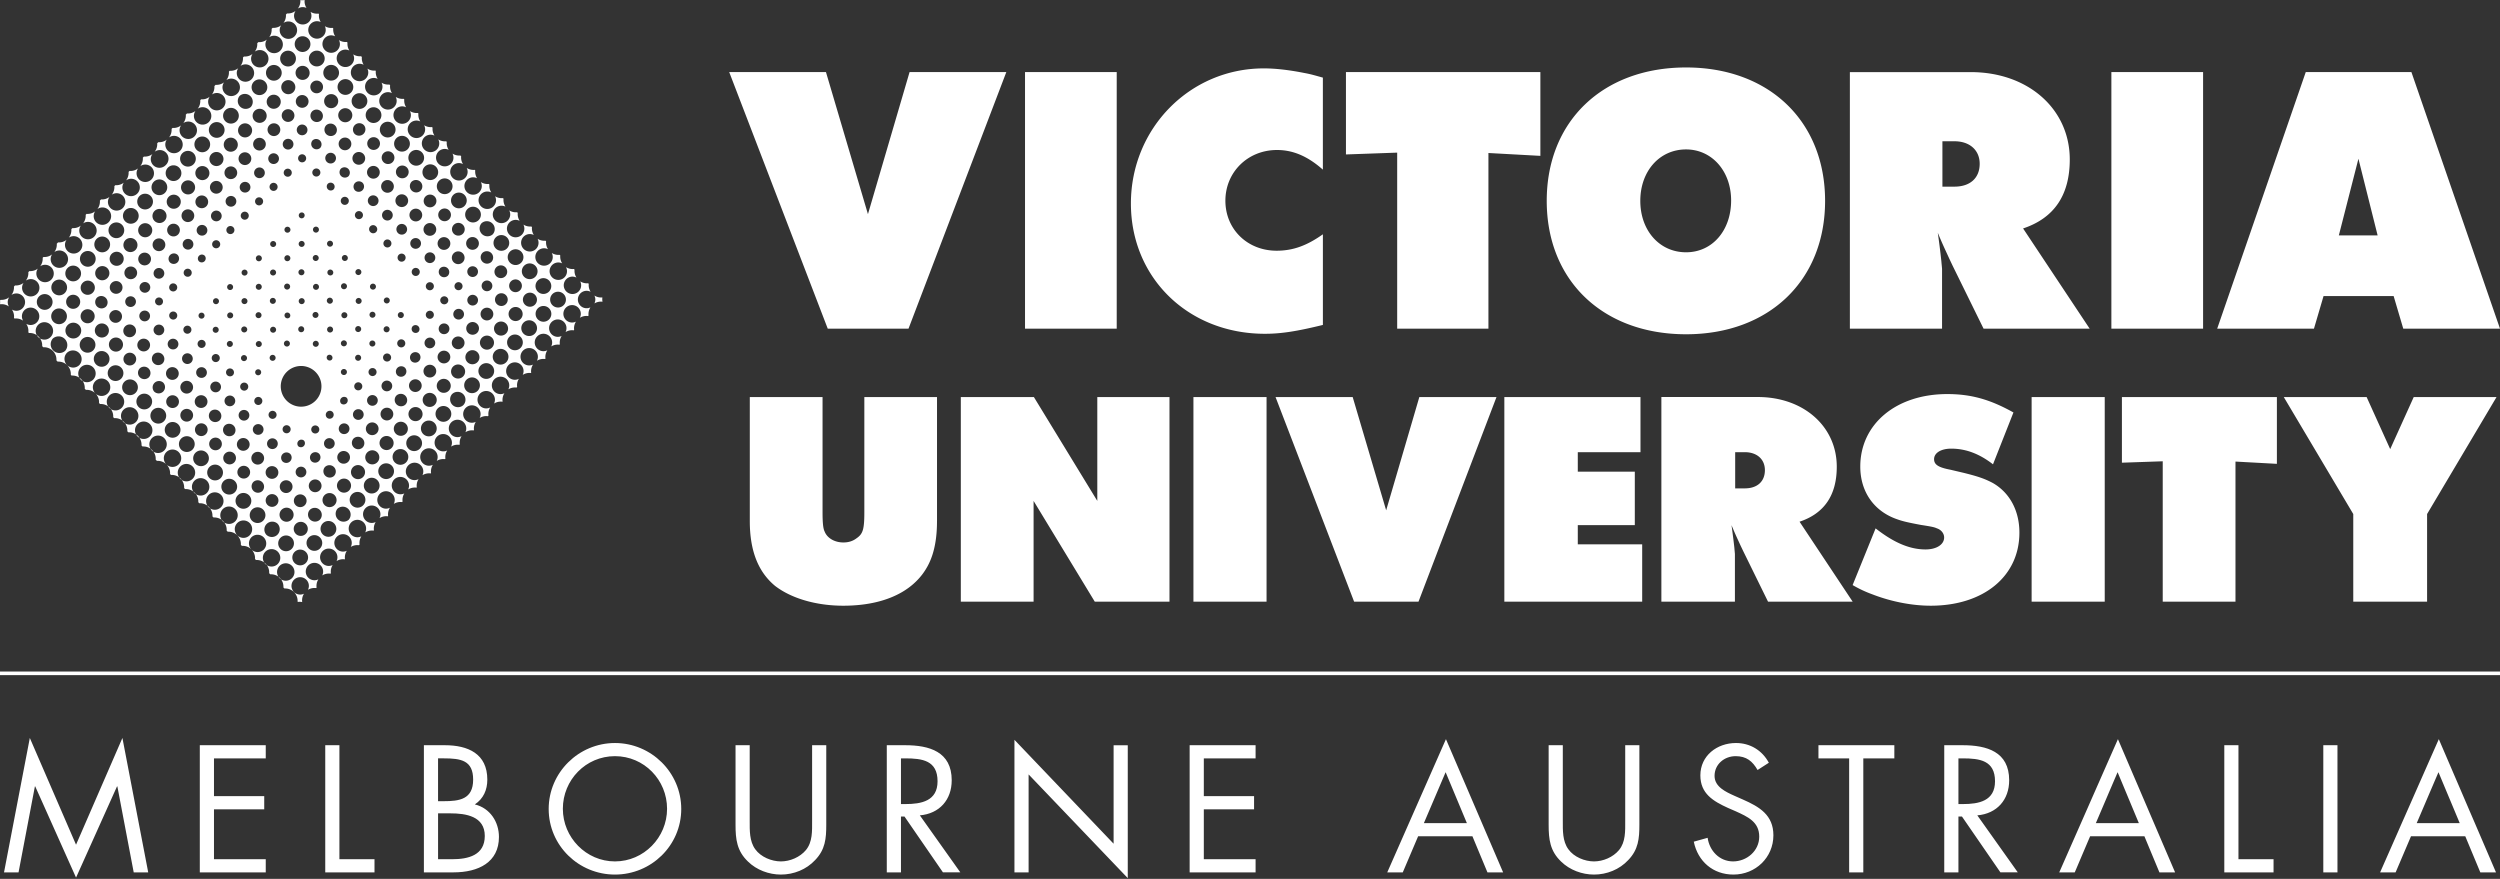 <svg id="logo-element" xmlns="http://www.w3.org/2000/svg" x="0" y="0" viewBox="0 0 140 49.218" style="enable-background: new 0 0 140 49.218;" xml:space="preserve">
    <rect x="0" y="0" width="140" height="49.218" fill="#333333" stroke="none"/>
    <style>
        .st0 { fill: #FFFFFF; }
    </style>
    <path class="st0" d="m46.254 4.037 2.351 7.955 2.331-7.955h5.418l-5.478 14.369h-4.522L40.836 4.037zM57.401 4.037h5.135v14.369h-5.135zM74.081 9.5c-.837-.739-1.654-1.1-2.57-1.1-1.634 0-2.889 1.24-2.889 2.84 0 1.6 1.235 2.8 2.87 2.8.936 0 1.713-.299 2.59-.92v5.076c-1.454.357-2.331.496-3.248.496-4.3 0-7.503-3.141-7.503-7.292 0-4.213 3.303-7.57 7.443-7.57.698 0 1.475.099 2.271.258.339.061.538.12 1.036.259V9.5zM75.373 4.037h10.888v4.691l-2.909-.16v9.838h-5.11V8.547l-2.869.102zM86.617 11.248c0 4.469 3.148 7.471 7.803 7.471 4.635 0 7.785-3.002 7.785-7.471s-3.149-7.47-7.785-7.47c-4.655 0-7.803 3-7.803 7.47zm7.803-2.88c1.45 0 2.523 1.22 2.523 2.859 0 1.68-1.053 2.901-2.523 2.901-1.49 0-2.563-1.221-2.563-2.88s1.073-2.88 2.563-2.88zM103.594 18.406h5.161v-3.34c0-.04-.02-.218-.041-.457a43.938 43.938 0 0 0-.198-1.575c.298.72.458 1.038.637 1.436l.197.416 1.73 3.52h5.942l-3.729-5.613c1.737-.579 2.614-1.861 2.614-3.863 0-2.828-2.333-4.892-5.544-4.892h-6.77v14.368zm5.181-10.495h.675c.854 0 1.412.499 1.412 1.261 0 .8-.538 1.28-1.412 1.28h-.675V7.911zM118.237 4.037h5.136v14.369h-5.136zM124.162 18.406h5.419l.538-1.828h3.924l.54 1.828H140l-4.961-14.369h-5.917l-4.96 14.369zm7.91-9.516 1.075 4.292h-2.172l1.097-4.292zM52.472 29.181c0 .637-.063 1.212-.206 1.72-.525 1.923-2.353 3.019-5.041 3.019-1.526 0-2.921-.414-3.825-1.113-.936-.778-1.411-1.953-1.411-3.626v-6.947h4.074v6.452c0 .575.032.909.112 1.069.144.383.572.623 1.051.623.301 0 .541-.08.748-.24.349-.24.429-.494.429-1.452v-6.452h4.07v6.947zM53.806 22.234h4.091l3.552 5.817v-5.817h4.042v11.459h-4.184l-3.426-5.642v5.642h-4.075zM66.832 22.234h4.095v11.459h-4.095zM75.75 22.234l1.875 6.344 1.858-6.344h4.321l-4.368 11.459H75.83l-4.4-11.459zM84.243 22.234h7.624v3.088h-3.511v1.091h3.193v2.993h-3.193v1.077h3.606v3.21h-7.719zM93.038 33.693h4.117V31.03c0-.033-.016-.175-.032-.366-.047-.429-.08-.682-.158-1.256.237.574.363.827.507 1.145l.159.332 1.378 2.807h4.739l-2.973-4.476c1.384-.463 2.084-1.483 2.084-3.08 0-2.256-1.862-3.903-4.422-3.903h-5.4v11.46zm4.132-8.371h.54c.681 0 1.124.399 1.124 1.006 0 .638-.428 1.021-1.124 1.021h-.54v-2.027zM105.034 29.589c1.018.798 1.907 1.18 2.798 1.18.605 0 1.04-.271 1.04-.67 0-.224-.162-.43-.402-.51-.145-.064-.256-.095-.892-.192-.683-.127-1.034-.206-1.335-.317-1.303-.447-2.067-1.548-2.067-2.95 0-2.382 2.004-4.062 4.872-4.062 1.335 0 2.4.301 3.705 1.03l-1.145 2.904c-.78-.606-1.544-.878-2.339-.878-.573 0-.96.24-.96.59 0 .304.241.463.912.59l.748.176c.828.206 1.192.335 1.638.573.939.542 1.48 1.547 1.48 2.773 0 2.447-2.005 4.094-4.968 4.094-1.066 0-2.241-.238-3.259-.634a6.65 6.65 0 0 1-1.113-.522l1.287-3.175zM113.771 22.234h4.094v11.459h-4.094zM118.827 22.234h8.679v3.741l-2.319-.127v7.845h-4.074v-7.861l-2.286.079zM132.531 22.234l1.32 2.917 1.318-2.917h4.638l-3.89 6.552v4.907h-4.134v-4.907l-3.892-6.552z"/>
    <g id="diamond">
        <path class="st0" d="M16.676.484a.49.49 0 0 1 .489-.038A.683.683 0 0 1 17.06 0a.732.732 0 0 1-.238.005l-.003.004a.69.69 0 0 1-.143.475zM.499 17.165a.489.489 0 0 1 .017-.52.693.693 0 0 1-.479.146L0 16.828c.01.066.01.131.001.198l.014.014a.678.678 0 0 1 .484.125zM17.255 2.782a.44.44 0 1 1-.623-.623.44.44 0 0 1 .623.623zm.803.804a.442.442 0 1 1-.624-.626.442.442 0 0 1 .624.626zm.799.8a.44.44 0 1 1-.623-.623.44.44 0 0 1 .623.623zm.798.798a.44.44 0 1 1-.623-.623.44.44 0 0 1 .623.623zm.788.786a.44.44 0 1 1-.623-.623.44.44 0 0 1 .623.623zm.787.788a.44.44 0 1 1-.623-.623.44.44 0 0 1 .623.623zm.802.801a.44.44 0 1 1-.624-.62.44.44 0 0 1 .624.62zm.797.798a.442.442 0 1 1-.624-.626.442.442 0 0 1 .624.626zm.792.792a.439.439 0 0 1-.623 0 .439.439 0 0 1 0-.623.44.44 0 0 1 .623.623zm.797.795a.44.44 0 1 1-.624-.62.44.44 0 0 1 .624.62zm.796.799a.44.44 0 1 1-.623-.623.44.44 0 0 1 .623.623zm.795.794a.44.44 0 1 1-.623-.623.44.44 0 0 1 .623.623zm.792.792a.44.44 0 1 1-.623-.623.44.44 0 0 1 .623.623zm.793.793a.442.442 0 0 1-.624-.624.442.442 0 0 1 .624.624zm.794.794a.44.44 0 1 1-.623-.623.44.44 0 0 1 .623.623zm.796.796a.439.439 0 0 1-.623 0 .439.439 0 0 1 0-.623.44.44 0 0 1 .623.623zm.791.791a.44.44 0 1 1-.623-.623.44.44 0 0 1 .623.623zm.796.797a.442.442 0 1 1-.62-.624.442.442 0 0 1 .62.624zm.792.791a.442.442 0 1 1 0-.624.442.442 0 0 1 0 .624zM16.448 3.589a.442.442 0 1 1-.624-.626.442.442 0 0 1 .624.626zm2.595 2.6a.394.394 0 1 1 .557.556.394.394 0 0 1-.557-.556zm-.79-.789a.394.394 0 1 1 .557.556.394.394 0 0 1-.557-.556zm-.268-.784a.356.356 0 1 1-.502.505.356.356 0 0 1 .502-.505zm-.761-.256a.395.395 0 0 1-.557 0 .394.394 0 1 1 .557 0zm12.16 12.159a.394.394 0 1 1 .557.556.394.394 0 0 1-.557-.556zm-6.342-6.336a.359.359 0 0 1 .504 0c.14.14.14.366 0 .504a.357.357 0 0 1-.504-.504zm1.311 1.304a.357.357 0 1 1-.503-.504.357.357 0 0 1 .503.504zm.796.796a.355.355 0 0 1-.504 0 .357.357 0 0 1 0-.503.355.355 0 0 1 .504 0 .357.357 0 0 1 0 .503zm.789.789a.357.357 0 1 1-.503-.504.357.357 0 0 1 .503.504zm.793.793a.357.357 0 1 1-.503-.504.357.357 0 0 1 .503.504zm.795.795a.355.355 0 0 1-.504 0 .355.355 0 0 1 0-.504.357.357 0 0 1 .504.504zm1.586 1.083a.357.357 0 1 1-.505.504.357.357 0 0 1 .505-.504zm-.795-.292a.357.357 0 1 1-.503-.504.357.357 0 0 1 .503.504zm-6.058-6.057a.357.357 0 1 1 .503.504.357.357 0 0 1-.503-.504zm-.798-.798a.357.357 0 1 1 .503.504.357.357 0 0 1-.503-.504zM19.87 7.508a.355.355 0 0 1 0-.504.355.355 0 0 1 .504 0 .357.357 0 0 1-.504.504zm.791.288a.357.357 0 1 1 .504.505.357.357 0 0 1-.504-.505zm10.085 10.092a.44.44 0 1 1-.624-.624.44.44 0 0 1 .624.624zM15.647 4.39a.44.44 0 1 1-.623-.623.44.44 0 0 1 .623.623zm12.935 12.931a.394.394 0 1 1 .557.556.394.394 0 0 1-.557-.556zM16.423 5.161a.394.394 0 1 1-.556-.559.394.394 0 0 1 .556.559zm.761.761a.357.357 0 1 1-.504-.505.357.357 0 0 1 .504.505zm.809.809a.359.359 0 0 1-.504 0 .355.355 0 0 1 0-.504.357.357 0 0 1 .504.504zm.783.784a.359.359 0 0 1-.504 0 .359.359 0 0 1 0-.504.357.357 0 0 1 .504.504zm.795.795a.355.355 0 1 1-.503-.502.355.355 0 0 1 .503.502zm.792.792a.357.357 0 1 1-.503-.504.357.357 0 0 1 .503.504zm.798.798a.354.354 0 0 1-.503 0 .355.355 0 0 1 0-.504.354.354 0 0 1 .503 0c.14.138.14.364 0 .504zm.791.791a.359.359 0 0 1-.504 0 .355.355 0 0 1 0-.504.355.355 0 0 1 .504 0 .359.359 0 0 1 0 .504zm.799.799a.355.355 0 0 1-.504 0 .359.359 0 0 1 0-.504c.14-.14.366-.14.504 0 .14.139.14.364 0 .504zm.797.795a.357.357 0 1 1-.504-.505.357.357 0 0 1 .504.505zm.795.796a.357.357 0 1 1-.503-.504.357.357 0 0 1 .503.504zm.789.789a.357.357 0 1 1-.503-.504.357.357 0 0 1 .503.504zm.798.798a.357.357 0 1 1-.503-.504.357.357 0 0 1 .503.504zm1.876 1.877a.357.357 0 1 1 .503.504.357.357 0 0 1-.503-.504zm-1.55-1.122a.301.301 0 0 1 0-.425.302.302 0 0 1 .424 0 .301.301 0 0 1 0 .425.298.298 0 0 1-.424 0zm.796.381a.3.3 0 1 1 .424.424.3.3 0 0 1-.424-.424zm2.894 2.884a.44.44 0 1 1-.625-.622.44.44 0 0 1 .625.622zM14.85 5.187a.44.44 0 1 1-.624-.62.44.44 0 0 1 .624.62zm12.93 12.934a.395.395 0 0 1 .557 0 .394.394 0 1 1-.557 0zM15.621 5.962a.394.394 0 1 1-.557-.556.394.394 0 0 1 .557.556zm.763.76a.354.354 0 0 1-.503 0 .354.354 0 0 1 0-.503.355.355 0 1 1 .503.503zm10.623 10.623a.357.357 0 1 1 .504.505.357.357 0 0 1-.504-.505zm-.757-.74a.3.3 0 1 1 .424.424.3.3 0 0 1-.424-.424zm-.417-.742a.226.226 0 1 1-.32.319.226.226 0 0 1 .32-.319zm-1.176-.85a.301.301 0 0 1 .425.425.303.303 0 0 1-.425 0 .301.301 0 0 1 0-.425zm-.794-.793a.3.3 0 1 1 .426.424.3.3 0 0 1-.426-.424zm-.8-.8a.3.3 0 1 1 .426.424.3.3 0 0 1-.426-.424zm-.784-.785a.3.3 0 1 1 .424.424.3.3 0 0 1-.424-.424zm-.797-.798a.302.302 0 0 1 .424 0 .3.3 0 1 1-.424 0zm-.803-.802a.3.3 0 1 1 .424.424.3.3 0 0 1-.424-.424zm-.794-.794a.303.303 0 0 1 .425 0 .301.301 0 0 1-.425.425.301.301 0 0 1 0-.425zm-.795-.796a.301.301 0 0 1 .425.425.301.301 0 0 1-.425-.425zm-.794-.794a.3.3 0 1 1 .424.424.3.3 0 0 1-.424-.424zm-1.582-1.157a.3.3 0 1 1 .424-.424.3.3 0 0 1-.424.424zm.791.366a.301.301 0 0 1 .425.425.301.301 0 0 1-.425-.425zm11.643 11.626a.44.44 0 1 1-.622-.623.438.438 0 0 1 .622 0 .439.439 0 0 1 0 .623zM14.047 5.99a.442.442 0 0 1-.624-.623.442.442 0 0 1 .624.623zm12.931 12.934a.394.394 0 1 1 .557.556.394.394 0 0 1-.557-.556zM14.819 6.765a.395.395 0 0 1-.557 0 .394.394 0 1 1 .557 0zm.772.75a.355.355 0 0 1-.504 0 .357.357 0 1 1 .504 0zm10.623 10.623c.14-.14.365-.14.504 0 .14.138.14.364 0 .504a.359.359 0 0 1-.504 0 .355.355 0 0 1 0-.504zm-.749-.747a.3.3 0 1 1 .424.424.3.3 0 0 1-.424-.424zm-9.112-9.112a.3.3 0 1 1-.424-.424.3.3 0 0 1 .424.424zm.73.743a.226.226 0 1 1-.319-.32.226.226 0 0 1 .319.32zm.796.795a.226.226 0 1 1-.319-.32.226.226 0 0 1 .319.32zm.795.795a.226.226 0 0 1-.319-.319.23.23 0 0 1 .319 0 .226.226 0 0 1 0 .319zm.795.795a.226.226 0 1 1 0-.319.228.228 0 0 1 0 .319zm.795.796a.226.226 0 1 1-.319-.32.226.226 0 0 1 .319.32zm.795.794a.223.223 0 0 1-.318 0 .225.225 0 1 1 .318-.318.223.223 0 0 1 0 .318zm.795.795a.223.223 0 0 1-.317 0 .223.223 0 0 1 0-.317.222.222 0 0 1 .317 0 .223.223 0 0 1 0 .317zm.796.796a.226.226 0 1 1 0-.319.228.228 0 0 1 0 .319zm.795.796a.226.226 0 1 1-.319-.32.226.226 0 0 1 .319.32zm1.593 1.274a.223.223 0 0 1 0 .317.223.223 0 0 1-.318 0 .223.223 0 0 1 0-.317.226.226 0 0 1 .318 0zm-.797-.479a.226.226 0 1 1-.319-.319.226.226 0 0 1 .319.319zm4.104 4.11a.44.44 0 1 1-.623-.623.44.44 0 0 1 .623.623zm-15.1-13.497a.44.44 0 1 1-.623-.623.44.44 0 0 1 .623.623zm12.932 12.934a.392.392 0 0 1 .557 0 .394.394 0 1 1-.557 0zm-12.16-12.16a.394.394 0 1 1-.557-.556.394.394 0 0 1 .557.556zm.765.758a.354.354 0 0 1-.503 0 .355.355 0 1 1 .503 0zm10.623 10.622a.359.359 0 0 1 .504 0 .357.357 0 1 1-.504 0zm-.751-.745a.3.3 0 1 1 .426.424.3.3 0 0 1-.426-.424zm-9.112-9.112a.3.3 0 1 1-.424-.424.3.3 0 0 1 .424.424zm8.688 8.379a.226.226 0 1 1-.319 0 .226.226 0 0 1 .319 0zm-7.956-7.637a.226.226 0 1 1 0-.319.226.226 0 0 1 0 .319zm11.27 11.258a.44.44 0 1 1-.624-.623.44.44 0 1 1 .624.623zm-15.096-13.5a.44.44 0 1 1-.623-.623.44.44 0 0 1 .623.623zm12.927 12.937a.395.395 0 0 1 .557 0 .394.394 0 1 1-.557 0zM13.216 8.367a.394.394 0 1 1-.557-.556.394.394 0 0 1 .557.556zm.77.752a.357.357 0 1 1-.503-.504.357.357 0 0 1 .503.504zm10.623 10.624a.355.355 0 0 1 .504 0 .359.359 0 0 1 0 .504.359.359 0 0 1-.504 0 .355.355 0 0 1 0-.504zm-.755-.742a.3.3 0 1 1 .424.424.3.3 0 0 1-.424-.424zM14.742 9.89a.302.302 0 0 1-.424 0 .3.3 0 1 1 .424 0zm.738.734a.224.224 0 0 1-.319 0 .226.226 0 1 1 .319 0zm7.637 7.638a.226.226 0 0 1 .319.319.23.23 0 0 1-.319 0 .226.226 0 0 1 0-.319zm-.79-.738a.168.168 0 0 1 .238 0 .168.168 0 0 1 0 .24.168.168 0 0 1-.238 0 .172.172 0 0 1 0-.24zm-.785-.816a.165.165 0 0 1 .237 0 .167.167 0 1 1-.237.236.165.165 0 0 1 0-.236zm-.775-.775a.167.167 0 0 1 .237 0 .167.167 0 0 1 0 .237.167.167 0 0 1-.237 0 .168.168 0 0 1 0-.237zm-.815-.815a.167.167 0 1 1 0 .236.165.165 0 0 1 0-.236zm-1.589-1.59a.169.169 0 0 1 .236 0 .167.167 0 0 1 0 .237.165.165 0 0 1-.236 0 .168.168 0 0 1 0-.237zm-1.583-1.346a.165.165 0 0 1 0-.236.165.165 0 0 1 .236 0 .167.167 0 0 1-.236.236zm.795.559a.167.167 0 1 1 .237.236.165.165 0 0 1-.237 0 .167.167 0 0 1 0-.236zm9.171 9.147a.44.44 0 1 1-.623-.623.44.44 0 0 1 .623.623zM11.639 8.397a.44.44 0 1 1-.623-.623.44.44 0 0 1 .623.623zm12.935 12.932a.392.392 0 1 1 0 .556.39.39 0 0 1 0-.556zm-12.16-12.16a.394.394 0 1 1-.557-.556.394.394 0 0 1 .557.556zm.764.758a.359.359 0 0 1-.504 0 .359.359 0 0 1 0-.504c.14-.14.365-.14.504 0 .14.14.14.364 0 .504zM23.802 20.55a.357.357 0 1 1 .503.504.357.357 0 0 1-.503-.504zm-.756-.743a.303.303 0 0 1 .425 0 .301.301 0 0 1-.425.425.303.303 0 0 1 0-.425zm-9.11-9.11a.303.303 0 0 1-.425 0 .301.301 0 0 1 0-.425.303.303 0 0 1 .425 0 .301.301 0 0 1 0 .425zm.737.735a.226.226 0 1 1-.319-.32.226.226 0 0 1 .319.32zm7.637 7.637a.226.226 0 1 1 0 .319.226.226 0 0 1 0-.319zm-.779-.748a.168.168 0 0 1 .238 0 .17.17 0 0 1 0 .24.17.17 0 0 1-.238 0 .17.17 0 0 1 0-.24zm-.79-.814a.167.167 0 1 1 .236.237.165.165 0 0 1-.236 0 .168.168 0 0 1 0-.237zm-.774-.773a.167.167 0 1 1 .236.237.167.167 0 0 1-.236-.237zm-.774-2.404a.165.165 0 0 1 .237 0 .167.167 0 1 1-.237 0zm-.048 1.582a.167.167 0 1 1 .237.236.167.167 0 0 1-.237-.236zm-.767-.767a.165.165 0 0 1 .236 0 .165.165 0 0 1 0 .236.167.167 0 0 1-.236-.236zm-.815-.815a.164.164 0 0 1 .236 0 .167.167 0 1 1-.236 0zm-1.584-1.348a.165.165 0 0 1 0-.236.168.168 0 0 1 .237 0 .165.165 0 0 1 0 .236.167.167 0 0 1-.237 0zm.796.56a.167.167 0 1 1 0 .236.165.165 0 0 1 0-.236zm9.163 9.153a.442.442 0 0 1-.623-.624.444.444 0 0 1 .623 0 .442.442 0 0 1 0 .624zM10.846 9.191a.44.44 0 1 1-.624-.62.44.44 0 0 1 .624.62zm12.925 12.94a.394.394 0 1 1 .557.556.394.394 0 0 1-.557-.556zM11.612 9.972a.395.395 0 0 1-.557 0 .394.394 0 1 1 .557 0zm.772.75a.357.357 0 1 1-.503-.504.357.357 0 0 1 .503.504zm10.624 10.623a.355.355 0 1 1 .503.502.355.355 0 0 1-.503-.502zm-.751-.748a.303.303 0 0 1 .425 0 .301.301 0 0 1-.425.425.301.301 0 0 1 0-.425zm-9.11-9.111a.3.3 0 1 1-.426-.424.3.3 0 0 1 .426.424zm.729.741a.225.225 0 1 1-.318-.317.225.225 0 0 1 .318.317zm7.637 7.638a.226.226 0 1 1 .319.32.226.226 0 0 1-.319-.32zm-.779-.746a.166.166 0 0 1 .238 0 .168.168 0 0 1 0 .238.168.168 0 0 1-.238 0 .168.168 0 0 1 0-.238zm-.794-.811a.17.17 0 0 1 .237 0 .167.167 0 0 1 0 .237.167.167 0 0 1-.237 0 .168.168 0 0 1 0-.237zm-.774-.774a.167.167 0 0 1 .237 0 .168.168 0 0 1 0 .237.167.167 0 0 1-.237 0 .168.168 0 0 1 0-.237zm-.815-.815a.167.167 0 0 1 .237 0 .167.167 0 1 1-.236.236.165.165 0 0 1-.001-.236zm-.773-.773a.167.167 0 1 1 0 .236.165.165 0 0 1 0-.236zm-.816-.817a.167.167 0 0 1 .237 0 .167.167 0 0 1 0 .237.168.168 0 0 1-.237 0 .167.167 0 0 1 0-.237zm-1.583-1.346a.165.165 0 0 1 0-.236.167.167 0 1 1 0 .236zm.795.559a.167.167 0 0 1 .237 0 .165.165 0 0 1 0 .236.167.167 0 1 1-.237-.236zm9.171 9.148a.442.442 0 1 1 0-.623c.17.172.17.451 0 .623zM10.029 10.009a.44.44 0 1 1-.623-.623.44.44 0 0 1 .623.623zM22.97 22.932a.395.395 0 1 1 .556.558.395.395 0 0 1-.556-.558zM10.811 10.773a.394.394 0 1 1-.558-.557.394.394 0 0 1 .558.557zm.759.763a.357.357 0 1 1-.503-.504.357.357 0 0 1 .503.504zm10.623 10.622a.359.359 0 0 1 .504 0c.14.14.14.366 0 .504a.357.357 0 0 1-.504-.504zm-.748-.749a.3.3 0 1 1 .424.424.3.3 0 0 1-.424-.424zm-9.111-9.111a.3.3 0 1 1-.424-.424.3.3 0 0 1 .424.424zm.732.741a.226.226 0 1 1-.319-.32.226.226 0 0 1 .319.32zm7.637 7.637a.226.226 0 0 1 .319 0 .223.223 0 0 1 0 .317.224.224 0 0 1-.319 0 .223.223 0 0 1 0-.317zm-.767-.76a.17.17 0 0 1 .239 0 .17.17 0 0 1 0 .238.167.167 0 0 1-.239 0 .168.168 0 0 1 0-.238zm-.796-.807a.167.167 0 1 1 0 .236.165.165 0 0 1 0-.236zm-.774-.774a.167.167 0 0 1 .237 0 .167.167 0 0 1 0 .237.167.167 0 0 1-.237 0 .168.168 0 0 1 0-.237zm-.816-.816a.168.168 0 0 1 .237 0 .167.167 0 0 1 0 .237.17.17 0 0 1-.237 0 .168.168 0 0 1 0-.237zm-.773-.773a.167.167 0 1 1 .237.236.167.167 0 0 1-.237-.236zm-.816-.816a.167.167 0 0 1 .237 0 .167.167 0 0 1 0 .237.167.167 0 0 1-.237 0 .168.168 0 0 1 0-.237zm-1.583-1.347a.165.165 0 0 1 0-.236.165.165 0 0 1 .236 0 .165.165 0 0 1 0 .236.165.165 0 0 1-.236 0zm.796.56a.167.167 0 0 1 .237 0 .165.165 0 0 1 0 .236.167.167 0 0 1-.237 0 .165.165 0 0 1 0-.236zm9.153 9.163a.44.44 0 1 1-.626-.624.44.44 0 0 1 .626.624zM9.237 10.8a.44.44 0 1 1-.623-.623.44.44 0 0 1 .623.623zm12.931 12.933a.395.395 0 0 1 .557 0 .394.394 0 1 1-.557 0zM10.009 11.575a.394.394 0 1 1-.558-.557.394.394 0 0 1 .558.557zm.764.757a.359.359 0 0 1-.504 0 .359.359 0 0 1 0-.504c.14-.14.366-.14.504 0 .14.139.14.365 0 .504zm10.624 10.623a.357.357 0 1 1 .503.504.357.357 0 0 1-.503-.504zm-.754-.744a.302.302 0 0 1 .424 0 .3.3 0 1 1-.424 0zM11.532 13.1a.3.3 0 1 1-.424-.424.3.3 0 0 1 .424.424zm.734.738a.226.226 0 1 1 0-.319.226.226 0 0 1 0 .319zm7.637 7.637a.226.226 0 1 1 0 .319.226.226 0 0 1 0-.319zm-.764-.762a.169.169 0 1 1 0 .239.169.169 0 0 1 0-.239zm-.8-.803a.167.167 0 0 1 .236.236.167.167 0 0 1-.236-.236zm-.773-.775a.165.165 0 0 1 .236 0 .167.167 0 0 1 0 .237.165.165 0 0 1-.236 0 .167.167 0 0 1 0-.237zm-.816-.815a.167.167 0 1 1 .237.236.167.167 0 0 1-.237-.236zm-.773-.773a.167.167 0 0 1 .236.236.167.167 0 0 1-.236-.236zm-.816-.817a.17.17 0 0 1 .237 0 .167.167 0 0 1 0 .237.167.167 0 0 1-.237 0 .167.167 0 0 1 0-.237zm-1.583-1.346a.165.165 0 0 1 0-.236.167.167 0 1 1 0 .236zm.795.559a.167.167 0 1 1 .237.236.165.165 0 0 1-.237 0 .165.165 0 0 1 0-.236zm9.161 9.157a.442.442 0 1 1-.62-.624.442.442 0 0 1 .62.624zM8.437 11.6a.44.44 0 1 1-.623-.623.44.44 0 0 1 .623.623zm14.299 14.299a.44.44 0 1 1-.623-.623.44.44 0 0 1 .623.623zM9.211 12.373a.394.394 0 1 1-.558-.557.394.394 0 0 1 .558.557zM21.37 24.531a.394.394 0 1 1 .558.557.394.394 0 0 1-.558-.557zm-.778-.771a.355.355 0 1 1 .504.503.355.355 0 0 1-.504-.503zm-.746-.751a.3.3 0 1 1 .424.424.3.3 0 0 1-.424-.424zm-.427-.732a.226.226 0 0 1-.318.319.226.226 0 0 1 .318-.319zm-3.47-3.156a.167.167 0 1 1 .237.236.165.165 0 0 1-.237 0 .167.167 0 0 1 0-.236zm-2.936-2.937a.167.167 0 1 1-.235-.236.167.167 0 0 1 .235.236zm.796.797a.17.17 0 0 1-.237 0 .167.167 0 0 1 0-.237.167.167 0 0 1 .237 0 .167.167 0 0 1 0 .237zm1.604 1.366a.168.168 0 0 1 0 .237.17.17 0 0 1-.237 0 .167.167 0 0 1 0-.237.168.168 0 0 1 .237 0zm-.816-.579a.167.167 0 1 1-.237-.236.167.167 0 0 1 .237.236zm-3.45-3.446a.223.223 0 0 1 .318 0 .225.225 0 0 1-.318.317.222.222 0 0 1 0-.317zm-1.682-1.186a.355.355 0 1 1 .503-.504.355.355 0 0 1-.503.504zm.845.338a.3.3 0 1 1 .424.424.3.3 0 0 1-.424-.424zm7.358 8.966a1.139 1.139 0 1 1-1.612-1.611 1.139 1.139 0 0 1 1.612 1.611zm2.902 2.892a.392.392 0 0 1 .556 0 .394.394 0 1 1-.556 0zm-.775-.769a.359.359 0 0 1 .504 0c.14.14.14.366 0 .504a.357.357 0 0 1-.504-.504zm-1.486-1.174a.226.226 0 0 1 0-.319.223.223 0 0 1 .317 0 .225.225 0 0 1-.317.319zm.742.416a.3.3 0 1 1 .424.424.3.3 0 0 1-.424-.424zm2.885 2.893a.44.44 0 1 1-.623-.623.44.44 0 0 1 .623.623zm-.809.809a.44.44 0 1 1-.624-.623.44.44 0 1 1 .624.623zM7.597 13.986a.394.394 0 1 1-.557-.556.394.394 0 0 1 .557.556zm.772.752a.357.357 0 1 1-.503-.504.357.357 0 0 1 .503.504zm.751.774a.3.3 0 1 1-.424-.424.3.3 0 0 1 .424.424zm.743.739a.226.226 0 1 1-.319-.32.226.226 0 0 1 .319.32zm1.542 1.544a.168.168 0 0 1-.238 0 .168.168 0 0 1 0-.238.168.168 0 0 1 .238 0 .168.168 0 0 1 0 .238zm.793.793a.17.17 0 0 1-.238 0 .17.17 0 0 1 0-.24.168.168 0 0 1 .238 0 .17.17 0 0 1 0 .24zm.793.793a.17.17 0 0 1-.238 0 .17.17 0 0 1 0-.24.168.168 0 0 1 .238 0 .17.17 0 0 1 0 .24zm.793.792a.169.169 0 1 1 0-.239.169.169 0 0 1 0 .239zm.793.793a.166.166 0 0 1-.238 0 .168.168 0 0 1 0-.238.17.17 0 0 1 .238 0 .17.17 0 0 1 0 .238zm3.242 3.24a.226.226 0 1 1-.319-.32.226.226 0 0 1 .319.32zm.837.842a.301.301 0 0 1-.425 0 .302.302 0 0 1 0-.424.3.3 0 1 1 .425.424zm1.657 1.098a.394.394 0 1 1-.556.557.394.394 0 0 1 .556-.557zm-.817-.282a.359.359 0 0 1-.504 0 .358.358 0 0 1 0-.505.36.36 0 0 1 .504 0 .36.36 0 0 1 0 .505zM6.205 12.585a.44.44 0 1 1 .623.623.44.44 0 0 1-.623-.623zm2.206.587a.394.394 0 1 1-.558-.557.394.394 0 0 1 .558.557zm.761.769a.357.357 0 1 1-.503-.504.357.357 0 0 1 .503.504zm.768.752a.303.303 0 0 1-.425 0 .301.301 0 0 1 .425-.425.301.301 0 0 1 0 .425zm.731.74a.226.226 0 1 1 0-.319.226.226 0 0 1 0 .319zm1.542 1.552a.167.167 0 1 1 0-.236.165.165 0 0 1 0 .236zm.796.796a.17.17 0 0 1-.237 0 .167.167 0 0 1 0-.237.167.167 0 0 1 .237 0 .168.168 0 0 1 0 .237zm.787.787a.168.168 0 0 1-.237 0 .165.165 0 0 1 0-.236.165.165 0 0 1 .237 0 .165.165 0 0 1 0 .236zm1.59 1.353a.168.168 0 0 1 0 .237.17.17 0 0 1-.237 0 .167.167 0 0 1 0-.237.167.167 0 0 1 .237 0zm-.774-.537a.167.167 0 0 1-.237 0 .165.165 0 0 1 0-.236.167.167 0 1 1 .237.236zm-7.598-7.608a.44.44 0 1 1 .624.623.44.44 0 1 1-.624-.623zm-.978 2.226a.444.444 0 0 1-.624 0 .442.442 0 1 1 .624 0zm12.936 12.929a.394.394 0 1 1 .557.556.394.394 0 0 1-.557-.556zM6.813 14.771a.395.395 0 0 1-.557 0 .394.394 0 1 1 .557 0zm.761.761a.359.359 0 0 1-.504 0 .359.359 0 0 1 0-.504.359.359 0 0 1 .504 0c.14.139.14.364 0 .504zm10.623 10.622a.357.357 0 0 1 .503 0c.14.14.14.365 0 .504a.357.357 0 0 1-.503-.504zm-.752-.746a.303.303 0 0 1 .425 0 .301.301 0 0 1-.425.425.303.303 0 0 1 0-.425zm-9.111-9.11a.3.3 0 1 1-.424-.424.3.3 0 0 1 .424.424zm.735.738a.226.226 0 0 1-.319 0 .223.223 0 0 1 0-.317.225.225 0 0 1 .319.317zm.792.794a.226.226 0 1 1 0-.319.226.226 0 0 1 0 .319zm.793.793a.226.226 0 1 1 0-.319.226.226 0 0 1 0 .319zm.796.795a.226.226 0 1 1 0-.319.226.226 0 0 1 0 .319zm.793.793a.226.226 0 1 1 0-.319.228.228 0 0 1 0 .319zm.8.799a.226.226 0 0 1-.319 0 .223.223 0 0 1 0-.317.225.225 0 0 1 .319.317zm.797.797a.226.226 0 1 1-.319-.32.226.226 0 0 1 .319.32zm.795.796a.226.226 0 1 1-.319-.319.226.226 0 0 1 .319.319zm.788.787a.223.223 0 0 1-.318 0 .225.225 0 1 1 .318 0zm1.6 1.283a.226.226 0 0 1-.318.319.226.226 0 0 1 .318-.319zm-.803-.485a.226.226 0 1 1-.319-.319.226.226 0 0 1 .319.319zm4.114 4.112a.44.44 0 1 1-.623-.623.44.44 0 0 1 .623.623zM5.229 14.808a.44.44 0 1 1-.623-.623.44.44 0 0 1 .623.623zm12.933 12.933a.394.394 0 1 1 .557.556.394.394 0 0 1-.557-.556zM6.003 15.581a.395.395 0 0 1-.557 0 .395.395 0 0 1 0-.557.394.394 0 1 1 .557.557zm.754.767a.355.355 0 1 1-.506-.503.355.355 0 0 1 .506.503zm10.622 10.625a.357.357 0 1 1 .503.504.357.357 0 0 1-.503-.504zm-1.548-1.55a.303.303 0 0 1 .425 0 .301.301 0 0 1-.425.425.301.301 0 0 1 0-.425zm-.789-.788a.3.3 0 1 1 .426.424.3.3 0 0 1-.426-.424zm-.797-.797a.3.3 0 1 1 .426.424.3.3 0 0 1-.426-.424zm-.794-.795a.302.302 0 0 1 .424 0 .3.3 0 1 1-.424 0zm-.797-.797a.3.3 0 1 1 .424.424.3.3 0 0 1-.424-.424zm-.791-.789a.3.3 0 1 1 .426.424.3.3 0 0 1-.426-.424zm-.797-.799a.3.3 0 1 1 .424.424.3.3 0 0 1-.424-.424zm-1.595-1.594a.3.3 0 1 1 .424.424.3.3 0 0 1-.424-.424zm-.791-.791a.3.3 0 1 1 .424.424.3.3 0 0 1-.424-.424zm2.019 1.592a.3.3 0 1 1-.424.424.3.3 0 0 1 .424-.424zm-2.81-2.383a.3.3 0 1 1 .426.424.3.3 0 0 1-.426-.424zm9.172 8.733a.3.3 0 1 1-.424.424.3.3 0 0 1 .424-.424zm-9.536-9.111a.302.302 0 0 1-.424 0 .3.3 0 1 1 .424 0zm12.003 12.002a.442.442 0 0 1-.624-.623.442.442 0 0 1 .624.623zM4.41 15.627a.44.44 0 1 1-.623-.623.44.44 0 0 1 .623.623zm12.938 12.927a.395.395 0 0 1 .557 0 .397.397 0 0 1 0 .558.395.395 0 0 1-.557-.558zM5.189 16.395a.395.395 0 0 1-.557 0 .395.395 0 0 1 0-.557.394.394 0 1 1 .557.557zm.75.772a.357.357 0 0 1-.503 0 .355.355 0 0 1 0-.504.357.357 0 0 1 .503.504zm.799.797a.357.357 0 1 1-.504-.505.357.357 0 0 1 .504.505zm.794.796a.357.357 0 1 1-.503-.504.357.357 0 0 1 .503.504zm.79.79a.357.357 0 1 1-.501-.504.357.357 0 0 1 .501.504zm.792.791a.355.355 0 0 1-.504 0 .355.355 0 0 1 0-.504.357.357 0 0 1 .504.504zm.809.809a.357.357 0 1 1-.503-.504.357.357 0 0 1 .503.504zm.786.786a.357.357 0 1 1 0-.504.359.359 0 0 1 0 .504zm.805.806a.36.36 0 0 1-.504 0 .357.357 0 1 1 .504 0zm.791.791a.359.359 0 0 1-.504 0 .355.355 0 0 1 0-.504.357.357 0 0 1 .504.504zm.793.793a.359.359 0 0 1-.504 0 .355.355 0 0 1 0-.504.357.357 0 0 1 .504.504zm.795.794a.357.357 0 1 1-.503-.504.357.357 0 0 1 .503.504zm.793.792a.356.356 0 1 1-.506-.504.356.356 0 0 1 .506.504zm.798.798a.355.355 0 0 1-.504 0 .355.355 0 0 1 0-.504.36.36 0 0 1 .504 0 .357.357 0 0 1 0 .504zm1.582 1.08a.359.359 0 0 1 0 .504.357.357 0 1 1 0-.504zm-.789-.285a.356.356 0 1 1-.506-.505.356.356 0 0 1 .506.505zm2.432 2.421a.442.442 0 1 1-.624-.626.442.442 0 0 1 .624.626zM3.627 16.41a.44.44 0 1 1-.623-.623.44.44 0 0 1 .623.623zM16.55 29.353a.394.394 0 1 1 .557.556.394.394 0 0 1-.557-.556zm-.794-.793a.394.394 0 1 1 .557.556.394.394 0 0 1-.557-.556zm-8.211-8.224a.357.357 0 1 1-.501-.504.357.357 0 0 1 .501.504zm.792.792a.359.359 0 0 1-.504 0 .355.355 0 0 1 0-.504.357.357 0 0 1 .504.504zm.8.8a.36.36 0 0 1-.503 0 .357.357 0 0 1 .503-.504.357.357 0 0 1 0 .504zm.798.797a.357.357 0 1 1-.503-.504.357.357 0 0 1 .503.504zm1.59 1.59a.355.355 0 0 1-.504 0 .359.359 0 0 1 0-.504c.14-.14.364-.14.504 0a.359.359 0 0 1 0 .504zm.796.797a.357.357 0 0 1-.503 0 .355.355 0 1 1 .503 0zm.79.789a.355.355 0 0 1-.504 0 .355.355 0 0 1 0-.504.355.355 0 0 1 .504 0 .359.359 0 0 1 0 .504zm.791.794a.356.356 0 1 1-.504-.505.356.356 0 0 1 .504.505zm-3.688-3.179a.357.357 0 1 1 .505-.504.357.357 0 0 1-.505.504zm5.274 4.259c.14.14.14.365 0 .504a.357.357 0 1 1 0-.504zm-.79-.286a.355.355 0 0 1-.504 0 .355.355 0 0 1 0-.504.357.357 0 0 1 .504.504zm-8.484-8.472a.395.395 0 1 1 0 .558.397.397 0 0 1 0-.558zm-.788-.788a.394.394 0 1 1 .558.557.394.394 0 0 1-.558-.557zm-1.593-1.036a.394.394 0 1 1 .556-.557.394.394 0 0 1-.556.557zm.796.239a.394.394 0 1 1 .558.557.394.394 0 0 1-.558-.557zm13.297 13.276a.44.44 0 1 1-.624-.62.44.44 0 0 1 .624.62zM2.815 17.222a.44.44 0 1 1-.624-.624.44.44 0 0 1 .624.624zm.804.803a.44.44 0 1 1-.623-.623.44.44 0 0 1 .623.623zm.8.8a.44.44 0 1 1-.626-.624.44.44 0 0 1 .626.624zm.797.797a.44.44 0 1 1-.623-.623.44.44 0 0 1 .623.623zm.788.788a.44.44 0 1 1-.622-.623.44.44 0 0 1 .622.623zm.788.787a.44.44 0 1 1-.624-.62.44.44 0 0 1 .624.62zm.8.803a.44.44 0 1 1-.623-.623.44.44 0 0 1 .623.623zm.798.797a.44.44 0 1 1-.623-.623.44.44 0 0 1 .623.623zm.792.791a.442.442 0 1 1-.624-.626.442.442 0 0 1 .624.626zm.796.796a.44.44 0 1 1-.623-.623.44.44 0 0 1 .623.623zm.797.797a.44.44 0 1 1-.626-.624.44.44 0 0 1 .626.624zm.795.795a.442.442 0 0 1-.624 0 .44.44 0 1 1 .624 0zm.792.793a.442.442 0 1 1-.624-.626.442.442 0 0 1 .624.626zm.793.793a.442.442 0 1 1-.624-.626.442.442 0 0 1 .624.626zm.794.794a.442.442 0 1 1-.624-.626.442.442 0 0 1 .624.626zm.796.794a.44.44 0 1 1-.624-.62.44.44 0 0 1 .624.62zm.791.794a.444.444 0 0 1-.623 0 .442.442 0 0 1 .623-.624.442.442 0 0 1 0 .624zm.796.796a.441.441 0 1 1-.623-.625.441.441 0 0 1 .623.625zm.792.79a.44.44 0 1 1-.625-.623.44.44 0 0 1 .625.623zM2.854 18.852a.488.488 0 1 1-.688-.689.488.488 0 0 1 .688.689zm.795.796a.489.489 0 0 1-.69-.69.489.489 0 0 1 .69.69zm.795.794a.489.489 0 0 1-.69 0 .486.486 0 0 1 0-.689.488.488 0 0 1 .69.689zm.794.795a.488.488 0 1 1-.688-.689.488.488 0 0 1 .688.689zm.794.795a.49.49 0 0 1-.689 0 .488.488 0 1 1 .689 0zm.795.794a.488.488 0 1 1-.69-.689.488.488 0 0 1 .69.689zm.795.795a.488.488 0 1 1-.689-.69.488.488 0 0 1 .689.69zm.794.794a.488.488 0 1 1-.688-.689.488.488 0 0 1 .688.689zm.795.796a.488.488 0 1 1-.689-.69.488.488 0 0 1 .689.69zm.795.794a.487.487 0 1 1-.69-.688.487.487 0 0 1 .69.688zm.795.794a.488.488 0 1 1-.689-.69.488.488 0 0 1 .689.69zm.794.795a.488.488 0 1 1-.689-.69.488.488 0 0 1 .689.69zm.794.795a.488.488 0 1 1-.689-.69.488.488 0 0 1 .689.69zm.795.793a.488.488 0 1 1-.69-.689.488.488 0 0 1 .69.689zm.795.796a.486.486 0 0 1-.689 0 .49.49 0 0 1 0-.691.49.49 0 0 1 .689 0 .49.49 0 0 1 0 .691zm.794.796a.49.49 0 0 1-.689 0 .49.49 0 0 1 0-.691.488.488 0 0 1 .689.691zm.795.794a.488.488 0 1 1-.69-.689.488.488 0 0 1 .69.689zm.795.794a.488.488 0 1 1-.69-.689.488.488 0 0 1 .69.689zm16.702-15.151a.488.488 0 1 1 .01-.87.695.695 0 0 1-.105-.444l-.034-.035a.7.7 0 0 1-.445-.106.487.487 0 1 1-.21-.211.705.705 0 0 1-.106-.445l-.038-.037a.694.694 0 0 1-.442-.105.487.487 0 0 1-.778.57.488.488 0 0 1 .567-.778.693.693 0 0 1-.109-.446l-.032-.033a.69.69 0 0 1-.444-.106.488.488 0 1 1-.21-.208.696.696 0 0 1-.107-.445l-.033-.033a.694.694 0 0 1-.444-.106.49.49 0 0 1-.088.568.489.489 0 1 1-.121-.779.685.685 0 0 1-.106-.443l-.037-.037a.694.694 0 0 1-.443-.105.488.488 0 1 1-.209-.209.704.704 0 0 1-.107-.446l-.036-.037a.689.689 0 0 1-.442-.104.488.488 0 1 1-.211-.208.699.699 0 0 1-.107-.447l-.032-.032a.694.694 0 0 1-.444-.106.489.489 0 1 1-.21-.209.697.697 0 0 1-.106-.446l-.033-.032a.694.694 0 0 1-.445-.106.487.487 0 1 1-.21-.211.698.698 0 0 1-.105-.445l-.027-.027a.698.698 0 0 1-.451-.109.484.484 0 0 1-.09.563.488.488 0 1 1-.116-.776.693.693 0 0 1-.104-.439l-.045-.044a.693.693 0 0 1-.442-.106.488.488 0 1 1-.211-.208.7.7 0 0 1-.108-.447l-.034-.035a.699.699 0 0 1-.442-.105.488.488 0 1 1-.211-.209.693.693 0 0 1-.107-.447l-.035-.034a.694.694 0 0 1-.442-.105.486.486 0 0 1-.777.57.488.488 0 0 1 .567-.778.7.7 0 0 1-.108-.447l-.03-.03a.7.7 0 0 1-.445-.107.488.488 0 1 1-.21-.209.702.702 0 0 1-.106-.444l-.033-.033a.696.696 0 0 1-.446-.107.488.488 0 1 1-.209-.21.692.692 0 0 1-.105-.443l-.04-.04a.69.69 0 0 1-.442-.105.488.488 0 1 1-.211-.209.695.695 0 0 1-.108-.446l-.02-.021a.69.69 0 0 1-.453-.111.488.488 0 1 1-.206-.212.692.692 0 0 1-.102-.436l-.044-.045a.686.686 0 0 1-.445-.107.488.488 0 1 1-.21-.209.706.706 0 0 1-.105-.445l-.037-.038a.69.69 0 0 1-.442-.105.49.49 0 0 1-.088.57.486.486 0 0 1-.689 0 .486.486 0 0 1 .566-.778.706.706 0 0 1-.108-.447l-.027-.028a.698.698 0 0 1-.442-.095.489.489 0 1 1-.785-.137.486.486 0 0 1 .552-.095.703.703 0 0 1-.097-.444l-.029-.029a.69.69 0 0 1-.446-.097.487.487 0 1 1-.836-.055.693.693 0 0 1-.478.143l-.062.062a.691.691 0 0 1-.14.474.488.488 0 1 1-.125.126.692.692 0 0 1-.479.145l-.057.056a.69.69 0 0 1-.141.474.489.489 0 1 1-.123.125.687.687 0 0 1-.479.145l-.062.061a.684.684 0 0 1-.139.472.487.487 0 1 1-.123.126.687.687 0 0 1-.481.146l-.057.057a.697.697 0 0 1-.14.472.486.486 0 1 1-.123.125.693.693 0 0 1-.481.146l-.043.042a.687.687 0 0 1-.146.481.489.489 0 1 1-.125.123.69.69 0 0 1-.472.14l-.069.07a.697.697 0 0 1-.141.474.487.487 0 1 1-.124.124.691.691 0 0 1-.479.144l-.048.048a.694.694 0 0 1-.146.48.488.488 0 1 1-.124.124.7.7 0 0 1-.474.14l-.066.066a.687.687 0 0 1-.142.476.488.488 0 1 1-.123.125.688.688 0 0 1-.478.143l-.053.054a.688.688 0 0 1-.145.48.486.486 0 0 1 .618.747.488.488 0 0 1-.743-.624.694.694 0 0 1-.474.141l-.062.062a.686.686 0 0 1-.143.476.486.486 0 0 1 .621.746.486.486 0 0 1-.745-.621.683.683 0 0 1-.476.142l-.061.061a.684.684 0 0 1-.142.475.488.488 0 1 1-.124.125.683.683 0 0 1-.478.143l-.054.055a.701.701 0 0 1-.143.478.486.486 0 0 1 .62.746.488.488 0 0 1-.745-.621.698.698 0 0 1-.476.142l-.052.052a.692.692 0 0 1-.147.481.487.487 0 1 1-.125.123.7.7 0 0 1-.473.14l-.066.066a.7.7 0 0 1-.142.477.486.486 0 0 1 .621.745.488.488 0 0 1-.746-.62.686.686 0 0 1-.477.142l-.052.052a.7.7 0 0 1-.145.481.487.487 0 1 1-.125.123.696.696 0 0 1-.474.141l-.058.056a.698.698 0 0 1-.144.479.487.487 0 1 1-.125.123.694.694 0 0 1-.475.142l-.072.074a.694.694 0 0 1-.138.469.487.487 0 1 1-.123.127.695.695 0 0 1-.484.147l-.045.045a.698.698 0 0 1-.143.478.488.488 0 1 1-.125.125.702.702 0 0 1-.476.142l-.059.058a.694.694 0 0 1-.142.477.486.486 0 1 1-.124.125.697.697 0 0 1-.477.143l-.063.063a.696.696 0 0 1-.141.473.486.486 0 1 1 .026.814c.098.141.136.31.117.472l.032.033c.165-.02.335.02.478.119a.487.487 0 1 1 .176.176.695.695 0 0 1 .117.476l.04.04a.692.692 0 0 1 .736.734l.062.063a.694.694 0 0 1 .736.736l.069.069a.692.692 0 0 1 .736.735l.045.046a.692.692 0 0 1 .736.735l.065.066a.687.687 0 0 1 .735.735l.058.057a.697.697 0 0 1 .534.201.686.686 0 0 1 .201.534l.056.055a.697.697 0 0 1 .535.201.695.695 0 0 1 .2.535l.059.059a.695.695 0 0 1 .535.201.696.696 0 0 1 .201.534l.059.059a.688.688 0 0 1 .735.735l.069.07a.69.69 0 0 1 .736.735l.052.053a.694.694 0 0 1 .534.2.694.694 0 0 1 .201.535l.058.057a.695.695 0 0 1 .735.735l.058.058a.695.695 0 0 1 .735.735l.061.062a.69.69 0 0 1 .735.735l.061.062a.693.693 0 0 1 .735.736l.057.057a.688.688 0 0 1 .735.735l.057.057a.687.687 0 0 1 .534.203.682.682 0 0 1 .201.534l.063.063a.696.696 0 0 1 .534.2.695.695 0 0 1 .201.535l.059.059a.693.693 0 0 1 .735.735l.019.017a.714.714 0 0 1 .235.007l.004-.002a.697.697 0 0 1 .101-.466.487.487 0 1 1 .221-.218.697.697 0 0 1 .457-.096l.027-.027a.698.698 0 0 1 .101-.465.487.487 0 1 1 .214-.215.691.691 0 0 1 .463-.1l.023-.023a.692.692 0 0 1 .101-.463.484.484 0 0 1-.566-.092.486.486 0 1 1 .78-.124.678.678 0 0 1 .464-.101l.009-.01a.69.69 0 0 1 .106-.472.488.488 0 1 1 .219-.212.694.694 0 0 1 .456-.096l.037-.037a.7.7 0 0 1 .099-.462.488.488 0 1 1 .215-.215.696.696 0 0 1 .467-.103l.023-.023a.693.693 0 0 1 .099-.461.488.488 0 0 1-.568-.778.487.487 0 0 1 .781.562.696.696 0 0 1 .467-.102l.016-.016a.698.698 0 0 1 .101-.465.486.486 0 0 1-.564-.091.488.488 0 1 1 .779-.122.688.688 0 0 1 .463-.102l.031-.029a.687.687 0 0 1 .098-.459.49.49 0 0 1-.569-.779.487.487 0 0 1 .781.561.703.703 0 0 1 .468-.104l.017-.016a.693.693 0 0 1 .101-.463.486.486 0 0 1-.565-.78.489.489 0 0 1 .78.565.69.69 0 0 1 .464-.101l.019-.02a.694.694 0 0 1 .102-.465.488.488 0 1 1 .215-.215.696.696 0 0 1 .462-.1l.025-.025a.695.695 0 0 1 .101-.463.488.488 0 0 1-.566-.779.489.489 0 0 1 .781.565.693.693 0 0 1 .463-.101l.026-.026a.694.694 0 0 1 .1-.461.487.487 0 0 1-.568-.779.489.489 0 0 1 .782.562.7.7 0 0 1 .466-.103l.016-.015a.697.697 0 0 1 .102-.466.492.492 0 0 1-.565-.09.488.488 0 1 1 .78-.125.69.69 0 0 1 .463-.099l.03-.031a.695.695 0 0 1 .098-.46.488.488 0 1 1 .213-.216.692.692 0 0 1 .469-.104l.012-.012a.686.686 0 0 1 .103-.467.485.485 0 0 1-.563-.09.49.49 0 0 1 0-.691.49.49 0 0 1 .69 0 .49.49 0 0 1 .09.567.697.697 0 0 1 .461-.099l.033-.035a.693.693 0 0 1 .097-.457.488.488 0 1 1 .213-.218.696.696 0 0 1 .469-.105l.007-.006a.686.686 0 0 1 .104-.469.487.487 0 1 1 .217-.212.694.694 0 0 1 .458-.098l.021-.022a.696.696 0 0 1 .105-.468.488.488 0 1 1 .216-.214.696.696 0 0 1 .459-.096l.025-.026a.698.698 0 0 1 .103-.467.487.487 0 1 1 .216-.214.686.686 0 0 1 .461-.099l.021-.022a.698.698 0 0 1 .103-.467.488.488 0 1 1 .216-.213.695.695 0 0 1 .46-.097l.027-.027a.715.715 0 0 1 .107-.462zM33.285 16.55a.487.487 0 0 1 .001.443.703.703 0 0 1 .455-.096.699.699 0 0 1-.007-.237l-.004-.003a.698.698 0 0 1-.445-.107z"/>
    </g>
    <path class="st0" d="m1.67 41.326 2.588 5.978 2.597-5.978L8.3 48.853h-.812l-.916-4.816h-.019l-2.295 5.109-2.286-5.109h-.018l-.916 4.816H.225l1.445-7.527zM11.189 41.732h3.693v.737h-2.899v2.116h2.814v.737h-2.814v2.795h2.899v.737h-3.693v-7.122zM19.008 48.116h1.964v.737h-2.758v-7.121h.793v6.384zM23.739 41.732h1.171c1.294 0 2.38.472 2.38 1.927 0 .576-.217 1.067-.699 1.388.85.208 1.35.973 1.35 1.823 0 1.416-1.143 1.983-2.55 1.983h-1.653v-7.121zm.793 3.135h.302c.897 0 1.662-.104 1.662-1.209 0-1.077-.68-1.19-1.653-1.19h-.312v2.399zm0 3.249h.793c.888 0 1.823-.217 1.823-1.303 0-1.105-1.058-1.265-1.927-1.265h-.689v2.568zM38.15 45.302c0 2.049-1.681 3.674-3.712 3.674s-3.712-1.624-3.712-3.674c0-2.04 1.681-3.693 3.712-3.693s3.712 1.653 3.712 3.693zm-6.63-.01c0 1.605 1.303 2.947 2.918 2.947s2.918-1.341 2.918-2.947c0-1.615-1.284-2.947-2.918-2.947-1.634.001-2.918 1.332-2.918 2.947zM41.983 45.972c0 .529-.019 1.134.312 1.587.312.434.916.68 1.436.68.51 0 1.067-.236 1.398-.633.378-.454.349-1.077.349-1.634v-4.24h.793v4.458c0 .774-.057 1.388-.623 1.974-.491.529-1.199.812-1.917.812-.671 0-1.36-.255-1.842-.727-.623-.595-.699-1.247-.699-2.059v-4.458h.793v4.24zM50.453 48.853h-.793v-7.121h1.029c1.351 0 2.607.359 2.607 1.964 0 1.095-.689 1.87-1.785 1.964l2.267 3.192h-.973l-2.153-3.126h-.198v3.127zm0-3.825h.246c.897 0 1.804-.17 1.804-1.275 0-1.171-.859-1.284-1.813-1.284h-.236v2.559zM56.809 41.43l5.553 5.818v-5.515h.793v7.442l-5.553-5.808v5.487h-.793V41.43zM66.62 41.732h3.693v.737h-2.899v2.116h2.814v.737h-2.814v2.795h2.899v.737H66.62v-7.122zM79.415 46.832l-.86 2.021h-.869l3.287-7.461 3.202 7.461h-.878l-.841-2.021h-3.041zm1.54-3.589-1.218 2.852h2.408l-1.19-2.852zM87.517 45.972c0 .529-.019 1.134.312 1.587.311.434.916.68 1.435.68.51 0 1.067-.236 1.398-.633.378-.454.35-1.077.35-1.634v-4.24h.793v4.458c0 .774-.057 1.388-.623 1.974-.491.529-1.199.812-1.917.812-.67 0-1.36-.255-1.842-.727-.623-.595-.699-1.247-.699-2.059v-4.458h.793v4.24zM98.424 43.12c-.283-.491-.623-.775-1.228-.775-.633 0-1.181.454-1.181 1.105 0 .614.633.897 1.114 1.115l.472.208c.925.406 1.709.869 1.709 2.002 0 1.247-1.001 2.201-2.238 2.201-1.143 0-1.993-.737-2.22-1.842l.775-.217c.104.727.661 1.322 1.426 1.322.765 0 1.464-.586 1.464-1.388 0-.831-.652-1.115-1.313-1.417l-.435-.189c-.831-.378-1.549-.803-1.549-1.823 0-1.105.935-1.813 1.993-1.813.793 0 1.464.406 1.842 1.105l-.631.406zM104.345 48.853h-.793v-6.384h-1.719v-.737h4.25v.737h-1.738v6.384zM109.671 48.853h-.793v-7.121h1.029c1.351 0 2.607.359 2.607 1.964 0 1.095-.69 1.87-1.785 1.964l2.267 3.192h-.973l-2.153-3.126h-.198v3.127zm0-3.825h.246c.897 0 1.804-.17 1.804-1.275 0-1.171-.859-1.284-1.813-1.284h-.236v2.559zM117.046 46.832l-.86 2.021h-.869l3.287-7.461 3.202 7.461h-.878l-.841-2.021h-3.041zm1.539-3.589-1.218 2.852h2.408l-1.19-2.852zM125.355 48.116h1.964v.737h-2.758v-7.121h.793v6.384zM130.898 48.853h-.793v-7.121h.793v7.121zM135.016 46.832l-.86 2.021h-.869l3.287-7.461 3.202 7.461h-.878l-.841-2.021h-3.041zm1.539-3.589-1.218 2.852h2.408l-1.19-2.852zM0 37.605h140v.201H0z"/>
</svg>
